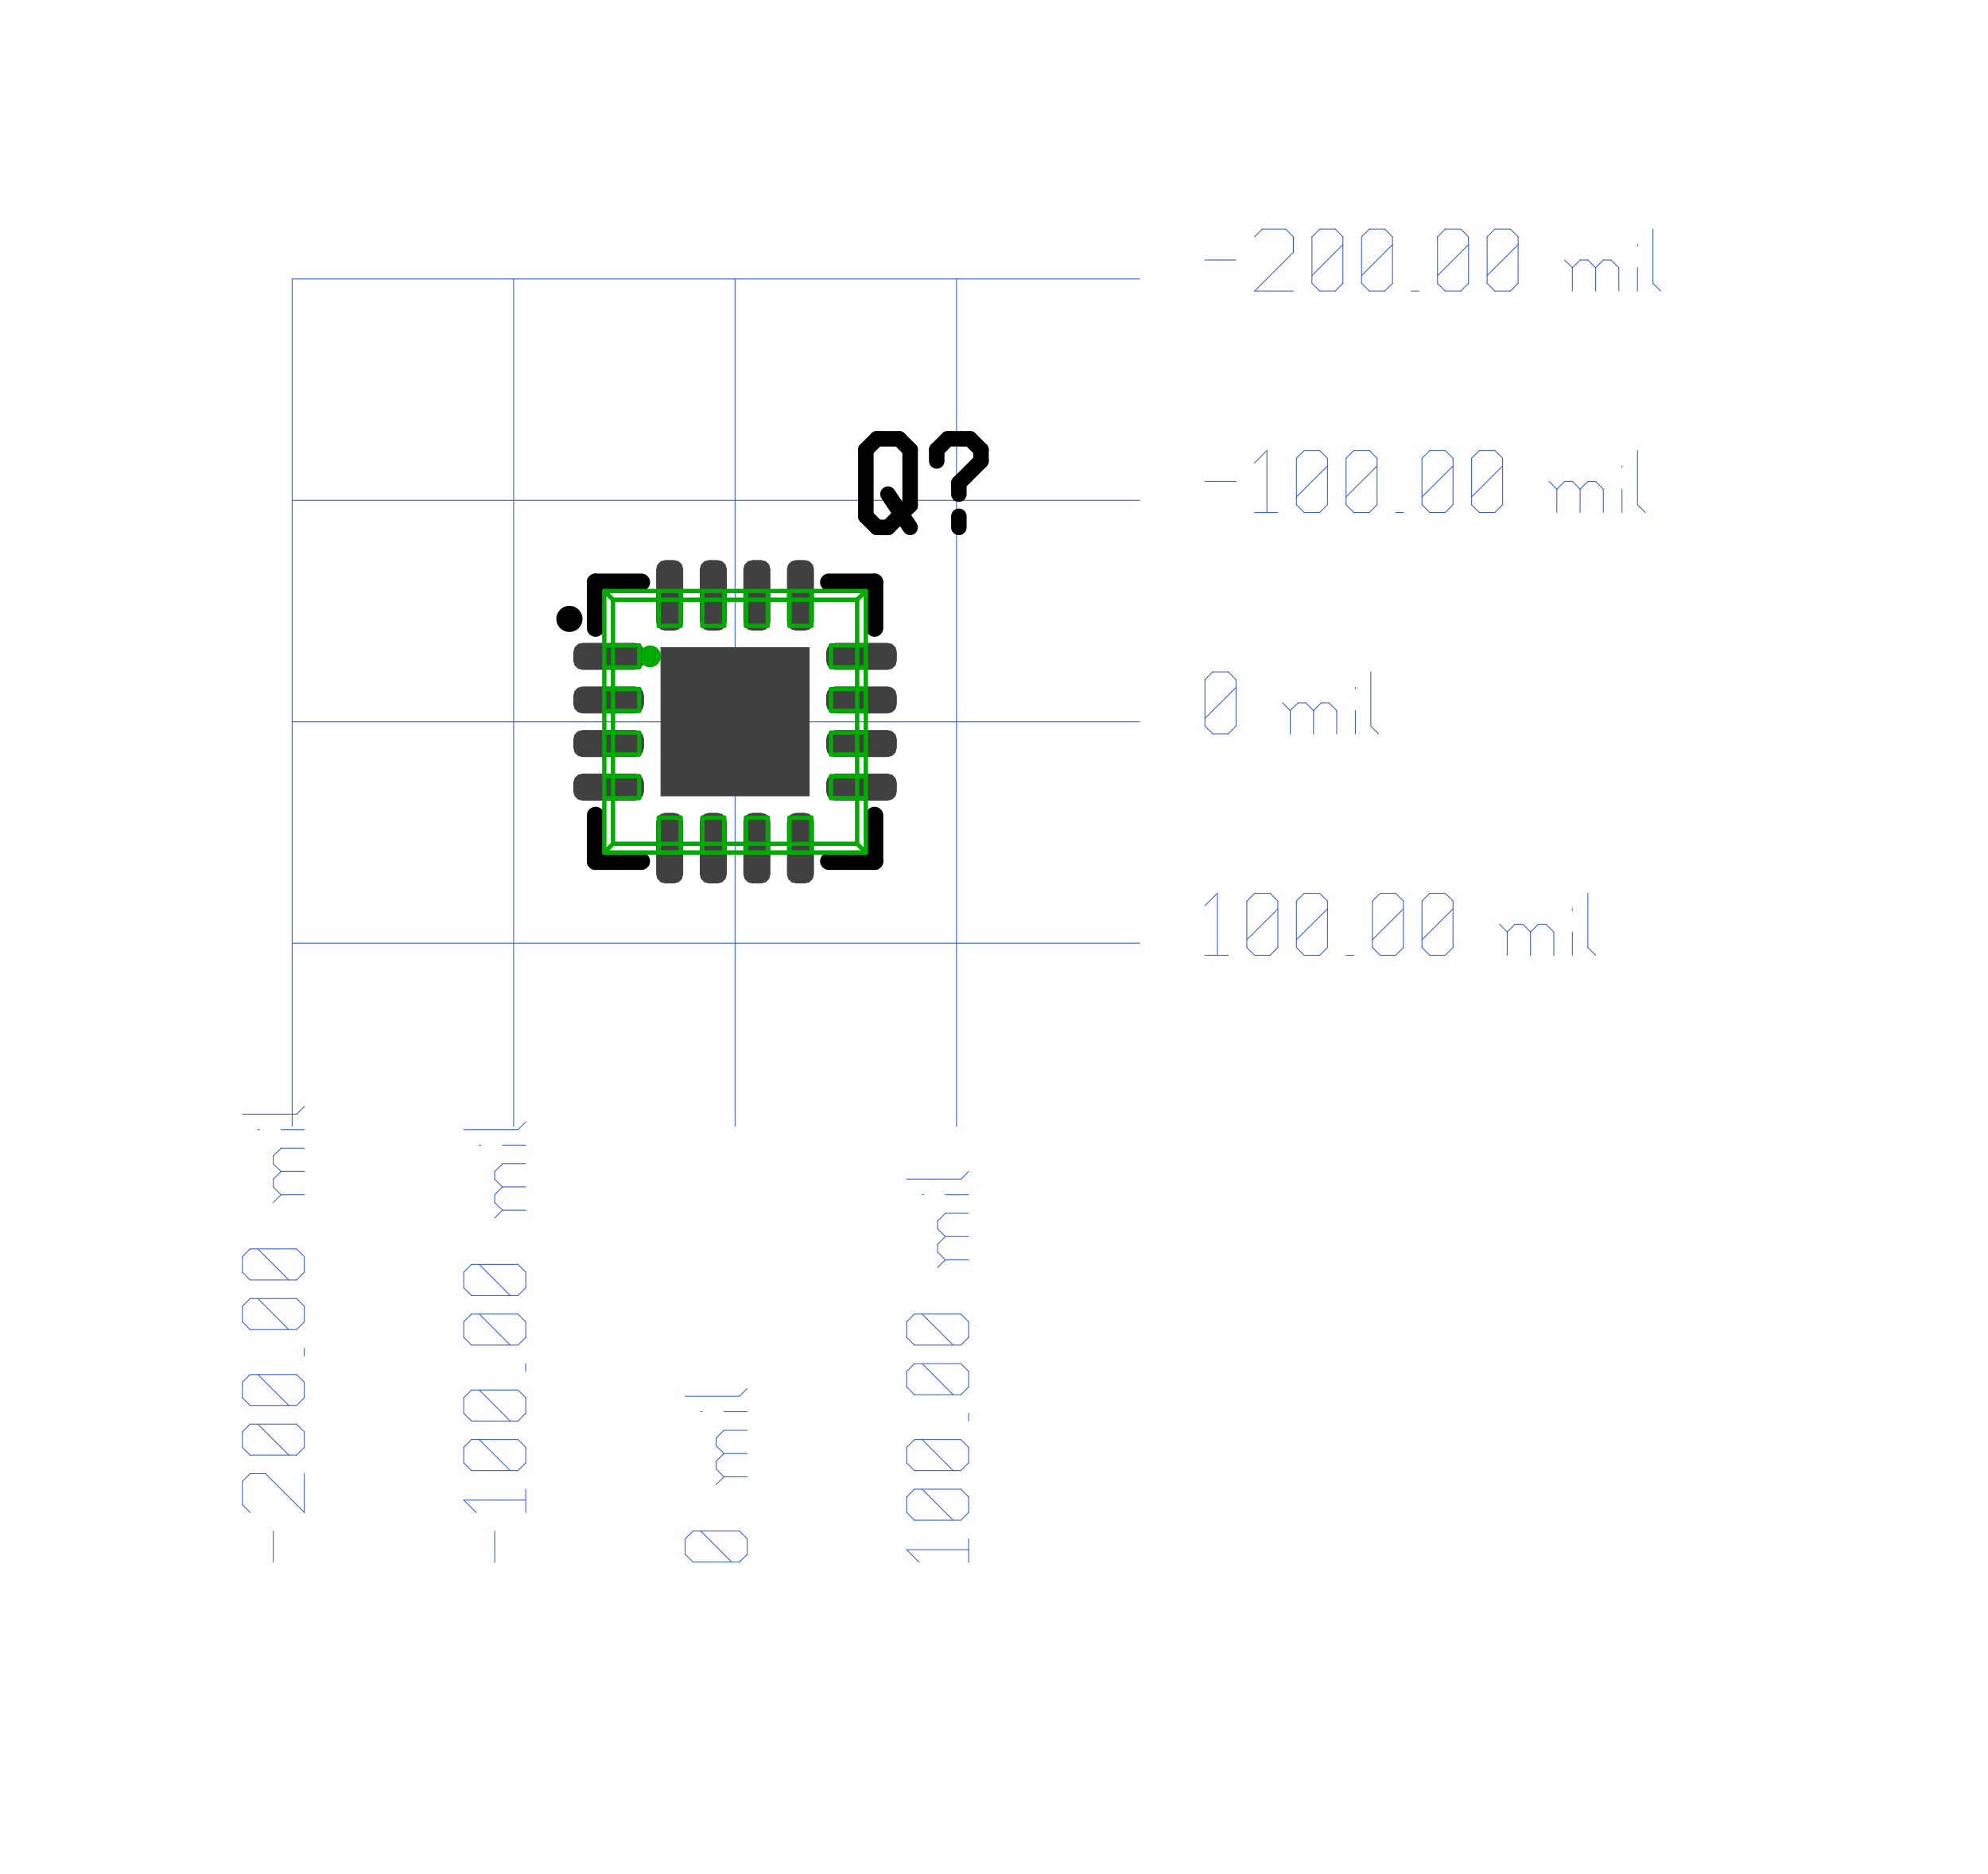 <?xml version="1.0"?>
<svg xmlns="http://www.w3.org/2000/svg" xmlns:xlink="http://www.w3.org/1999/xlink" version="1.0" width="1120" height="1056" viewBox="-2 -2 22.5 21.5">
<g id="layer_9_bottom">
<!--normal-->
 <line x1="1.2" y1="1.2" x2="1.2" y2="10.92" stroke-width="0.01" stroke="#3a5fcd" stroke-linecap="round"/>
 <line x1="3.74" y1="1.2" x2="3.74" y2="10.92" stroke-width="0.01" stroke="#3a5fcd" stroke-linecap="round"/>
 <line x1="6.28" y1="1.2" x2="6.28" y2="10.92" stroke-width="0.01" stroke="#3a5fcd" stroke-linecap="round"/>
 <line x1="1.2" y1="1.2" x2="10.92" y2="1.2" stroke-width="0.01" stroke="#3a5fcd" stroke-linecap="round"/>
 <line x1="1.2" y1="3.74" x2="10.92" y2="3.74" stroke-width="0.01" stroke="#3a5fcd" stroke-linecap="round"/>
 <line x1="1.2" y1="6.28" x2="10.92" y2="6.28" stroke-width="0.01" stroke="#3a5fcd" stroke-linecap="round"/>
 <line x1="1.2" y1="8.82" x2="10.92" y2="8.82" stroke-width="0.01" stroke="#3a5fcd" stroke-linecap="round"/>
 <line x1="8.82" y1="1.2" x2="8.82" y2="10.92" stroke-width="0.01" stroke="#3a5fcd" stroke-linecap="round"/>
 <line x1="11.67" y1="0.983" x2="12.026" y2="0.983" stroke-width="0.01" stroke="#3a5fcd" stroke-linecap="round"/>
 <line x1="12.239" y1="0.717" x2="12.328" y2="0.628" stroke-width="0.01" stroke="#3a5fcd" stroke-linecap="round"/>
 <line x1="12.328" y1="0.628" x2="12.595" y2="0.628" stroke-width="0.01" stroke="#3a5fcd" stroke-linecap="round"/>
 <line x1="12.595" y1="0.628" x2="12.684" y2="0.717" stroke-width="0.01" stroke="#3a5fcd" stroke-linecap="round"/>
 <line x1="12.684" y1="0.717" x2="12.684" y2="0.894" stroke-width="0.01" stroke="#3a5fcd" stroke-linecap="round"/>
 <line x1="12.239" y1="1.339" x2="12.684" y2="0.894" stroke-width="0.01" stroke="#3a5fcd" stroke-linecap="round"/>
 <line x1="12.239" y1="1.339" x2="12.684" y2="1.339" stroke-width="0.01" stroke="#3a5fcd" stroke-linecap="round"/>
 <line x1="12.897" y1="1.25" x2="12.986" y2="1.339" stroke-width="0.01" stroke="#3a5fcd" stroke-linecap="round"/>
 <line x1="12.897" y1="0.717" x2="12.897" y2="1.25" stroke-width="0.01" stroke="#3a5fcd" stroke-linecap="round"/>
 <line x1="12.897" y1="0.717" x2="12.986" y2="0.628" stroke-width="0.01" stroke="#3a5fcd" stroke-linecap="round"/>
 <line x1="12.986" y1="0.628" x2="13.164" y2="0.628" stroke-width="0.01" stroke="#3a5fcd" stroke-linecap="round"/>
 <line x1="13.164" y1="0.628" x2="13.252" y2="0.717" stroke-width="0.01" stroke="#3a5fcd" stroke-linecap="round"/>
 <line x1="13.252" y1="0.717" x2="13.252" y2="1.25" stroke-width="0.01" stroke="#3a5fcd" stroke-linecap="round"/>
 <line x1="13.164" y1="1.339" x2="13.252" y2="1.25" stroke-width="0.01" stroke="#3a5fcd" stroke-linecap="round"/>
 <line x1="12.986" y1="1.339" x2="13.164" y2="1.339" stroke-width="0.01" stroke="#3a5fcd" stroke-linecap="round"/>
 <line x1="12.897" y1="1.161" x2="13.252" y2="0.806" stroke-width="0.01" stroke="#3a5fcd" stroke-linecap="round"/>
 <line x1="13.466" y1="1.25" x2="13.555" y2="1.339" stroke-width="0.01" stroke="#3a5fcd" stroke-linecap="round"/>
 <line x1="13.466" y1="0.717" x2="13.466" y2="1.25" stroke-width="0.01" stroke="#3a5fcd" stroke-linecap="round"/>
 <line x1="13.466" y1="0.717" x2="13.555" y2="0.628" stroke-width="0.01" stroke="#3a5fcd" stroke-linecap="round"/>
 <line x1="13.555" y1="0.628" x2="13.732" y2="0.628" stroke-width="0.01" stroke="#3a5fcd" stroke-linecap="round"/>
 <line x1="13.732" y1="0.628" x2="13.821" y2="0.717" stroke-width="0.01" stroke="#3a5fcd" stroke-linecap="round"/>
 <line x1="13.821" y1="0.717" x2="13.821" y2="1.25" stroke-width="0.01" stroke="#3a5fcd" stroke-linecap="round"/>
 <line x1="13.732" y1="1.339" x2="13.821" y2="1.25" stroke-width="0.01" stroke="#3a5fcd" stroke-linecap="round"/>
 <line x1="13.555" y1="1.339" x2="13.732" y2="1.339" stroke-width="0.01" stroke="#3a5fcd" stroke-linecap="round"/>
 <line x1="13.466" y1="1.161" x2="13.821" y2="0.806" stroke-width="0.01" stroke="#3a5fcd" stroke-linecap="round"/>
 <line x1="14.035" y1="1.339" x2="14.124" y2="1.339" stroke-width="0.01" stroke="#3a5fcd" stroke-linecap="round"/>
 <line x1="14.337" y1="1.25" x2="14.426" y2="1.339" stroke-width="0.01" stroke="#3a5fcd" stroke-linecap="round"/>
 <line x1="14.337" y1="0.717" x2="14.337" y2="1.25" stroke-width="0.01" stroke="#3a5fcd" stroke-linecap="round"/>
 <line x1="14.337" y1="0.717" x2="14.426" y2="0.628" stroke-width="0.01" stroke="#3a5fcd" stroke-linecap="round"/>
 <line x1="14.426" y1="0.628" x2="14.604" y2="0.628" stroke-width="0.01" stroke="#3a5fcd" stroke-linecap="round"/>
 <line x1="14.604" y1="0.628" x2="14.693" y2="0.717" stroke-width="0.01" stroke="#3a5fcd" stroke-linecap="round"/>
 <line x1="14.693" y1="0.717" x2="14.693" y2="1.25" stroke-width="0.01" stroke="#3a5fcd" stroke-linecap="round"/>
 <line x1="14.604" y1="1.339" x2="14.693" y2="1.25" stroke-width="0.01" stroke="#3a5fcd" stroke-linecap="round"/>
 <line x1="14.426" y1="1.339" x2="14.604" y2="1.339" stroke-width="0.01" stroke="#3a5fcd" stroke-linecap="round"/>
 <line x1="14.337" y1="1.161" x2="14.693" y2="0.806" stroke-width="0.01" stroke="#3a5fcd" stroke-linecap="round"/>
 <line x1="14.906" y1="1.25" x2="14.995" y2="1.339" stroke-width="0.01" stroke="#3a5fcd" stroke-linecap="round"/>
 <line x1="14.906" y1="0.717" x2="14.906" y2="1.25" stroke-width="0.01" stroke="#3a5fcd" stroke-linecap="round"/>
 <line x1="14.906" y1="0.717" x2="14.995" y2="0.628" stroke-width="0.01" stroke="#3a5fcd" stroke-linecap="round"/>
 <line x1="14.995" y1="0.628" x2="15.173" y2="0.628" stroke-width="0.01" stroke="#3a5fcd" stroke-linecap="round"/>
 <line x1="15.173" y1="0.628" x2="15.262" y2="0.717" stroke-width="0.01" stroke="#3a5fcd" stroke-linecap="round"/>
 <line x1="15.262" y1="0.717" x2="15.262" y2="1.25" stroke-width="0.01" stroke="#3a5fcd" stroke-linecap="round"/>
 <line x1="15.173" y1="1.339" x2="15.262" y2="1.25" stroke-width="0.01" stroke="#3a5fcd" stroke-linecap="round"/>
 <line x1="14.995" y1="1.339" x2="15.173" y2="1.339" stroke-width="0.01" stroke="#3a5fcd" stroke-linecap="round"/>
 <line x1="14.906" y1="1.161" x2="15.262" y2="0.806" stroke-width="0.01" stroke="#3a5fcd" stroke-linecap="round"/>
 <line x1="15.884" y1="1.072" x2="15.884" y2="1.339" stroke-width="0.01" stroke="#3a5fcd" stroke-linecap="round"/>
 <line x1="15.884" y1="1.072" x2="15.973" y2="0.983" stroke-width="0.01" stroke="#3a5fcd" stroke-linecap="round"/>
 <line x1="15.973" y1="0.983" x2="16.062" y2="0.983" stroke-width="0.01" stroke="#3a5fcd" stroke-linecap="round"/>
 <line x1="16.062" y1="0.983" x2="16.151" y2="1.072" stroke-width="0.01" stroke="#3a5fcd" stroke-linecap="round"/>
 <line x1="16.151" y1="1.072" x2="16.151" y2="1.339" stroke-width="0.01" stroke="#3a5fcd" stroke-linecap="round"/>
 <line x1="16.151" y1="1.072" x2="16.239" y2="0.983" stroke-width="0.01" stroke="#3a5fcd" stroke-linecap="round"/>
 <line x1="16.239" y1="0.983" x2="16.328" y2="0.983" stroke-width="0.01" stroke="#3a5fcd" stroke-linecap="round"/>
 <line x1="16.328" y1="0.983" x2="16.417" y2="1.072" stroke-width="0.01" stroke="#3a5fcd" stroke-linecap="round"/>
 <line x1="16.417" y1="1.072" x2="16.417" y2="1.339" stroke-width="0.01" stroke="#3a5fcd" stroke-linecap="round"/>
 <line x1="15.795" y1="0.983" x2="15.884" y2="1.072" stroke-width="0.01" stroke="#3a5fcd" stroke-linecap="round"/>
 <line x1="16.631" y1="0.806" x2="16.631" y2="0.823" stroke-width="0.01" stroke="#3a5fcd" stroke-linecap="round"/>
 <line x1="16.631" y1="1.072" x2="16.631" y2="1.339" stroke-width="0.01" stroke="#3a5fcd" stroke-linecap="round"/>
 <line x1="16.808" y1="0.628" x2="16.808" y2="1.25" stroke-width="0.01" stroke="#3a5fcd" stroke-linecap="round"/>
 <line x1="16.808" y1="1.25" x2="16.897" y2="1.339" stroke-width="0.01" stroke="#3a5fcd" stroke-linecap="round"/>
 <line x1="11.67" y1="3.523" x2="12.026" y2="3.523" stroke-width="0.01" stroke="#3a5fcd" stroke-linecap="round"/>
 <line x1="12.239" y1="3.31" x2="12.381" y2="3.168" stroke-width="0.01" stroke="#3a5fcd" stroke-linecap="round"/>
 <line x1="12.381" y1="3.168" x2="12.381" y2="3.879" stroke-width="0.01" stroke="#3a5fcd" stroke-linecap="round"/>
 <line x1="12.239" y1="3.879" x2="12.506" y2="3.879" stroke-width="0.01" stroke="#3a5fcd" stroke-linecap="round"/>
 <line x1="12.719" y1="3.79" x2="12.808" y2="3.879" stroke-width="0.01" stroke="#3a5fcd" stroke-linecap="round"/>
 <line x1="12.719" y1="3.257" x2="12.719" y2="3.79" stroke-width="0.01" stroke="#3a5fcd" stroke-linecap="round"/>
 <line x1="12.719" y1="3.257" x2="12.808" y2="3.168" stroke-width="0.01" stroke="#3a5fcd" stroke-linecap="round"/>
 <line x1="12.808" y1="3.168" x2="12.986" y2="3.168" stroke-width="0.01" stroke="#3a5fcd" stroke-linecap="round"/>
 <line x1="12.986" y1="3.168" x2="13.075" y2="3.257" stroke-width="0.01" stroke="#3a5fcd" stroke-linecap="round"/>
 <line x1="13.075" y1="3.257" x2="13.075" y2="3.79" stroke-width="0.01" stroke="#3a5fcd" stroke-linecap="round"/>
 <line x1="12.986" y1="3.879" x2="13.075" y2="3.79" stroke-width="0.01" stroke="#3a5fcd" stroke-linecap="round"/>
 <line x1="12.808" y1="3.879" x2="12.986" y2="3.879" stroke-width="0.01" stroke="#3a5fcd" stroke-linecap="round"/>
 <line x1="12.719" y1="3.701" x2="13.075" y2="3.346" stroke-width="0.01" stroke="#3a5fcd" stroke-linecap="round"/>
 <line x1="13.288" y1="3.79" x2="13.377" y2="3.879" stroke-width="0.01" stroke="#3a5fcd" stroke-linecap="round"/>
 <line x1="13.288" y1="3.257" x2="13.288" y2="3.79" stroke-width="0.01" stroke="#3a5fcd" stroke-linecap="round"/>
 <line x1="13.288" y1="3.257" x2="13.377" y2="3.168" stroke-width="0.01" stroke="#3a5fcd" stroke-linecap="round"/>
 <line x1="13.377" y1="3.168" x2="13.555" y2="3.168" stroke-width="0.01" stroke="#3a5fcd" stroke-linecap="round"/>
 <line x1="13.555" y1="3.168" x2="13.644" y2="3.257" stroke-width="0.01" stroke="#3a5fcd" stroke-linecap="round"/>
 <line x1="13.644" y1="3.257" x2="13.644" y2="3.79" stroke-width="0.01" stroke="#3a5fcd" stroke-linecap="round"/>
 <line x1="13.555" y1="3.879" x2="13.644" y2="3.79" stroke-width="0.01" stroke="#3a5fcd" stroke-linecap="round"/>
 <line x1="13.377" y1="3.879" x2="13.555" y2="3.879" stroke-width="0.01" stroke="#3a5fcd" stroke-linecap="round"/>
 <line x1="13.288" y1="3.701" x2="13.644" y2="3.346" stroke-width="0.01" stroke="#3a5fcd" stroke-linecap="round"/>
 <line x1="13.857" y1="3.879" x2="13.946" y2="3.879" stroke-width="0.01" stroke="#3a5fcd" stroke-linecap="round"/>
 <line x1="14.159" y1="3.79" x2="14.248" y2="3.879" stroke-width="0.01" stroke="#3a5fcd" stroke-linecap="round"/>
 <line x1="14.159" y1="3.257" x2="14.159" y2="3.79" stroke-width="0.01" stroke="#3a5fcd" stroke-linecap="round"/>
 <line x1="14.159" y1="3.257" x2="14.248" y2="3.168" stroke-width="0.01" stroke="#3a5fcd" stroke-linecap="round"/>
 <line x1="14.248" y1="3.168" x2="14.426" y2="3.168" stroke-width="0.01" stroke="#3a5fcd" stroke-linecap="round"/>
 <line x1="14.426" y1="3.168" x2="14.515" y2="3.257" stroke-width="0.01" stroke="#3a5fcd" stroke-linecap="round"/>
 <line x1="14.515" y1="3.257" x2="14.515" y2="3.79" stroke-width="0.01" stroke="#3a5fcd" stroke-linecap="round"/>
 <line x1="14.426" y1="3.879" x2="14.515" y2="3.79" stroke-width="0.01" stroke="#3a5fcd" stroke-linecap="round"/>
 <line x1="14.248" y1="3.879" x2="14.426" y2="3.879" stroke-width="0.01" stroke="#3a5fcd" stroke-linecap="round"/>
 <line x1="14.159" y1="3.701" x2="14.515" y2="3.346" stroke-width="0.01" stroke="#3a5fcd" stroke-linecap="round"/>
 <line x1="14.728" y1="3.79" x2="14.817" y2="3.879" stroke-width="0.01" stroke="#3a5fcd" stroke-linecap="round"/>
 <line x1="14.728" y1="3.257" x2="14.728" y2="3.79" stroke-width="0.01" stroke="#3a5fcd" stroke-linecap="round"/>
 <line x1="14.728" y1="3.257" x2="14.817" y2="3.168" stroke-width="0.01" stroke="#3a5fcd" stroke-linecap="round"/>
 <line x1="14.817" y1="3.168" x2="14.995" y2="3.168" stroke-width="0.01" stroke="#3a5fcd" stroke-linecap="round"/>
 <line x1="14.995" y1="3.168" x2="15.084" y2="3.257" stroke-width="0.01" stroke="#3a5fcd" stroke-linecap="round"/>
 <line x1="15.084" y1="3.257" x2="15.084" y2="3.79" stroke-width="0.01" stroke="#3a5fcd" stroke-linecap="round"/>
 <line x1="14.995" y1="3.879" x2="15.084" y2="3.79" stroke-width="0.01" stroke="#3a5fcd" stroke-linecap="round"/>
 <line x1="14.817" y1="3.879" x2="14.995" y2="3.879" stroke-width="0.01" stroke="#3a5fcd" stroke-linecap="round"/>
 <line x1="14.728" y1="3.701" x2="15.084" y2="3.346" stroke-width="0.01" stroke="#3a5fcd" stroke-linecap="round"/>
 <line x1="15.706" y1="3.612" x2="15.706" y2="3.879" stroke-width="0.01" stroke="#3a5fcd" stroke-linecap="round"/>
 <line x1="15.706" y1="3.612" x2="15.795" y2="3.523" stroke-width="0.01" stroke="#3a5fcd" stroke-linecap="round"/>
 <line x1="15.795" y1="3.523" x2="15.884" y2="3.523" stroke-width="0.01" stroke="#3a5fcd" stroke-linecap="round"/>
 <line x1="15.884" y1="3.523" x2="15.973" y2="3.612" stroke-width="0.01" stroke="#3a5fcd" stroke-linecap="round"/>
 <line x1="15.973" y1="3.612" x2="15.973" y2="3.879" stroke-width="0.01" stroke="#3a5fcd" stroke-linecap="round"/>
 <line x1="15.973" y1="3.612" x2="16.062" y2="3.523" stroke-width="0.01" stroke="#3a5fcd" stroke-linecap="round"/>
 <line x1="16.062" y1="3.523" x2="16.151" y2="3.523" stroke-width="0.01" stroke="#3a5fcd" stroke-linecap="round"/>
 <line x1="16.151" y1="3.523" x2="16.239" y2="3.612" stroke-width="0.01" stroke="#3a5fcd" stroke-linecap="round"/>
 <line x1="16.239" y1="3.612" x2="16.239" y2="3.879" stroke-width="0.01" stroke="#3a5fcd" stroke-linecap="round"/>
 <line x1="15.617" y1="3.523" x2="15.706" y2="3.612" stroke-width="0.01" stroke="#3a5fcd" stroke-linecap="round"/>
 <line x1="16.453" y1="3.346" x2="16.453" y2="3.363" stroke-width="0.01" stroke="#3a5fcd" stroke-linecap="round"/>
 <line x1="16.453" y1="3.612" x2="16.453" y2="3.879" stroke-width="0.01" stroke="#3a5fcd" stroke-linecap="round"/>
 <line x1="16.631" y1="3.168" x2="16.631" y2="3.79" stroke-width="0.01" stroke="#3a5fcd" stroke-linecap="round"/>
 <line x1="16.631" y1="3.79" x2="16.72" y2="3.879" stroke-width="0.01" stroke="#3a5fcd" stroke-linecap="round"/>
 <line x1="11.67" y1="6.33" x2="11.759" y2="6.419" stroke-width="0.01" stroke="#3a5fcd" stroke-linecap="round"/>
 <line x1="11.67" y1="5.797" x2="11.67" y2="6.33" stroke-width="0.01" stroke="#3a5fcd" stroke-linecap="round"/>
 <line x1="11.67" y1="5.797" x2="11.759" y2="5.708" stroke-width="0.01" stroke="#3a5fcd" stroke-linecap="round"/>
 <line x1="11.759" y1="5.708" x2="11.937" y2="5.708" stroke-width="0.01" stroke="#3a5fcd" stroke-linecap="round"/>
 <line x1="11.937" y1="5.708" x2="12.026" y2="5.797" stroke-width="0.01" stroke="#3a5fcd" stroke-linecap="round"/>
 <line x1="12.026" y1="5.797" x2="12.026" y2="6.33" stroke-width="0.01" stroke="#3a5fcd" stroke-linecap="round"/>
 <line x1="11.937" y1="6.419" x2="12.026" y2="6.33" stroke-width="0.01" stroke="#3a5fcd" stroke-linecap="round"/>
 <line x1="11.759" y1="6.419" x2="11.937" y2="6.419" stroke-width="0.01" stroke="#3a5fcd" stroke-linecap="round"/>
 <line x1="11.67" y1="6.241" x2="12.026" y2="5.886" stroke-width="0.01" stroke="#3a5fcd" stroke-linecap="round"/>
 <line x1="12.648" y1="6.152" x2="12.648" y2="6.419" stroke-width="0.01" stroke="#3a5fcd" stroke-linecap="round"/>
 <line x1="12.648" y1="6.152" x2="12.737" y2="6.063" stroke-width="0.01" stroke="#3a5fcd" stroke-linecap="round"/>
 <line x1="12.737" y1="6.063" x2="12.826" y2="6.063" stroke-width="0.01" stroke="#3a5fcd" stroke-linecap="round"/>
 <line x1="12.826" y1="6.063" x2="12.915" y2="6.152" stroke-width="0.01" stroke="#3a5fcd" stroke-linecap="round"/>
 <line x1="12.915" y1="6.152" x2="12.915" y2="6.419" stroke-width="0.01" stroke="#3a5fcd" stroke-linecap="round"/>
 <line x1="12.915" y1="6.152" x2="13.004" y2="6.063" stroke-width="0.01" stroke="#3a5fcd" stroke-linecap="round"/>
 <line x1="13.004" y1="6.063" x2="13.092" y2="6.063" stroke-width="0.01" stroke="#3a5fcd" stroke-linecap="round"/>
 <line x1="13.092" y1="6.063" x2="13.181" y2="6.152" stroke-width="0.01" stroke="#3a5fcd" stroke-linecap="round"/>
 <line x1="13.181" y1="6.152" x2="13.181" y2="6.419" stroke-width="0.01" stroke="#3a5fcd" stroke-linecap="round"/>
 <line x1="12.559" y1="6.063" x2="12.648" y2="6.152" stroke-width="0.01" stroke="#3a5fcd" stroke-linecap="round"/>
 <line x1="13.395" y1="5.886" x2="13.395" y2="5.903" stroke-width="0.01" stroke="#3a5fcd" stroke-linecap="round"/>
 <line x1="13.395" y1="6.152" x2="13.395" y2="6.419" stroke-width="0.01" stroke="#3a5fcd" stroke-linecap="round"/>
 <line x1="13.572" y1="5.708" x2="13.572" y2="6.33" stroke-width="0.01" stroke="#3a5fcd" stroke-linecap="round"/>
 <line x1="13.572" y1="6.33" x2="13.661" y2="6.419" stroke-width="0.01" stroke="#3a5fcd" stroke-linecap="round"/>
 <line x1="11.67" y1="8.39" x2="11.812" y2="8.248" stroke-width="0.01" stroke="#3a5fcd" stroke-linecap="round"/>
 <line x1="11.812" y1="8.248" x2="11.812" y2="8.959" stroke-width="0.01" stroke="#3a5fcd" stroke-linecap="round"/>
 <line x1="11.67" y1="8.959" x2="11.937" y2="8.959" stroke-width="0.01" stroke="#3a5fcd" stroke-linecap="round"/>
 <line x1="12.15" y1="8.87" x2="12.239" y2="8.959" stroke-width="0.01" stroke="#3a5fcd" stroke-linecap="round"/>
 <line x1="12.15" y1="8.337" x2="12.15" y2="8.87" stroke-width="0.01" stroke="#3a5fcd" stroke-linecap="round"/>
 <line x1="12.15" y1="8.337" x2="12.239" y2="8.248" stroke-width="0.01" stroke="#3a5fcd" stroke-linecap="round"/>
 <line x1="12.239" y1="8.248" x2="12.417" y2="8.248" stroke-width="0.01" stroke="#3a5fcd" stroke-linecap="round"/>
 <line x1="12.417" y1="8.248" x2="12.506" y2="8.337" stroke-width="0.01" stroke="#3a5fcd" stroke-linecap="round"/>
 <line x1="12.506" y1="8.337" x2="12.506" y2="8.87" stroke-width="0.01" stroke="#3a5fcd" stroke-linecap="round"/>
 <line x1="12.417" y1="8.959" x2="12.506" y2="8.87" stroke-width="0.01" stroke="#3a5fcd" stroke-linecap="round"/>
 <line x1="12.239" y1="8.959" x2="12.417" y2="8.959" stroke-width="0.01" stroke="#3a5fcd" stroke-linecap="round"/>
 <line x1="12.15" y1="8.781" x2="12.506" y2="8.426" stroke-width="0.01" stroke="#3a5fcd" stroke-linecap="round"/>
 <line x1="12.719" y1="8.87" x2="12.808" y2="8.959" stroke-width="0.01" stroke="#3a5fcd" stroke-linecap="round"/>
 <line x1="12.719" y1="8.337" x2="12.719" y2="8.87" stroke-width="0.01" stroke="#3a5fcd" stroke-linecap="round"/>
 <line x1="12.719" y1="8.337" x2="12.808" y2="8.248" stroke-width="0.01" stroke="#3a5fcd" stroke-linecap="round"/>
 <line x1="12.808" y1="8.248" x2="12.986" y2="8.248" stroke-width="0.01" stroke="#3a5fcd" stroke-linecap="round"/>
 <line x1="12.986" y1="8.248" x2="13.075" y2="8.337" stroke-width="0.01" stroke="#3a5fcd" stroke-linecap="round"/>
 <line x1="13.075" y1="8.337" x2="13.075" y2="8.87" stroke-width="0.01" stroke="#3a5fcd" stroke-linecap="round"/>
 <line x1="12.986" y1="8.959" x2="13.075" y2="8.87" stroke-width="0.01" stroke="#3a5fcd" stroke-linecap="round"/>
 <line x1="12.808" y1="8.959" x2="12.986" y2="8.959" stroke-width="0.01" stroke="#3a5fcd" stroke-linecap="round"/>
 <line x1="12.719" y1="8.781" x2="13.075" y2="8.426" stroke-width="0.01" stroke="#3a5fcd" stroke-linecap="round"/>
 <line x1="13.288" y1="8.959" x2="13.377" y2="8.959" stroke-width="0.01" stroke="#3a5fcd" stroke-linecap="round"/>
 <line x1="13.59" y1="8.87" x2="13.679" y2="8.959" stroke-width="0.01" stroke="#3a5fcd" stroke-linecap="round"/>
 <line x1="13.59" y1="8.337" x2="13.59" y2="8.87" stroke-width="0.01" stroke="#3a5fcd" stroke-linecap="round"/>
 <line x1="13.59" y1="8.337" x2="13.679" y2="8.248" stroke-width="0.01" stroke="#3a5fcd" stroke-linecap="round"/>
 <line x1="13.679" y1="8.248" x2="13.857" y2="8.248" stroke-width="0.01" stroke="#3a5fcd" stroke-linecap="round"/>
 <line x1="13.857" y1="8.248" x2="13.946" y2="8.337" stroke-width="0.01" stroke="#3a5fcd" stroke-linecap="round"/>
 <line x1="13.946" y1="8.337" x2="13.946" y2="8.87" stroke-width="0.01" stroke="#3a5fcd" stroke-linecap="round"/>
 <line x1="13.857" y1="8.959" x2="13.946" y2="8.87" stroke-width="0.01" stroke="#3a5fcd" stroke-linecap="round"/>
 <line x1="13.679" y1="8.959" x2="13.857" y2="8.959" stroke-width="0.01" stroke="#3a5fcd" stroke-linecap="round"/>
 <line x1="13.59" y1="8.781" x2="13.946" y2="8.426" stroke-width="0.01" stroke="#3a5fcd" stroke-linecap="round"/>
 <line x1="14.159" y1="8.87" x2="14.248" y2="8.959" stroke-width="0.01" stroke="#3a5fcd" stroke-linecap="round"/>
 <line x1="14.159" y1="8.337" x2="14.159" y2="8.87" stroke-width="0.01" stroke="#3a5fcd" stroke-linecap="round"/>
 <line x1="14.159" y1="8.337" x2="14.248" y2="8.248" stroke-width="0.01" stroke="#3a5fcd" stroke-linecap="round"/>
 <line x1="14.248" y1="8.248" x2="14.426" y2="8.248" stroke-width="0.01" stroke="#3a5fcd" stroke-linecap="round"/>
 <line x1="14.426" y1="8.248" x2="14.515" y2="8.337" stroke-width="0.01" stroke="#3a5fcd" stroke-linecap="round"/>
 <line x1="14.515" y1="8.337" x2="14.515" y2="8.87" stroke-width="0.01" stroke="#3a5fcd" stroke-linecap="round"/>
 <line x1="14.426" y1="8.959" x2="14.515" y2="8.87" stroke-width="0.01" stroke="#3a5fcd" stroke-linecap="round"/>
 <line x1="14.248" y1="8.959" x2="14.426" y2="8.959" stroke-width="0.01" stroke="#3a5fcd" stroke-linecap="round"/>
 <line x1="14.159" y1="8.781" x2="14.515" y2="8.426" stroke-width="0.01" stroke="#3a5fcd" stroke-linecap="round"/>
 <line x1="15.137" y1="8.692" x2="15.137" y2="8.959" stroke-width="0.01" stroke="#3a5fcd" stroke-linecap="round"/>
 <line x1="15.137" y1="8.692" x2="15.226" y2="8.603" stroke-width="0.01" stroke="#3a5fcd" stroke-linecap="round"/>
 <line x1="15.226" y1="8.603" x2="15.315" y2="8.603" stroke-width="0.01" stroke="#3a5fcd" stroke-linecap="round"/>
 <line x1="15.315" y1="8.603" x2="15.404" y2="8.692" stroke-width="0.01" stroke="#3a5fcd" stroke-linecap="round"/>
 <line x1="15.404" y1="8.692" x2="15.404" y2="8.959" stroke-width="0.01" stroke="#3a5fcd" stroke-linecap="round"/>
 <line x1="15.404" y1="8.692" x2="15.493" y2="8.603" stroke-width="0.01" stroke="#3a5fcd" stroke-linecap="round"/>
 <line x1="15.493" y1="8.603" x2="15.582" y2="8.603" stroke-width="0.01" stroke="#3a5fcd" stroke-linecap="round"/>
 <line x1="15.582" y1="8.603" x2="15.671" y2="8.692" stroke-width="0.01" stroke="#3a5fcd" stroke-linecap="round"/>
 <line x1="15.671" y1="8.692" x2="15.671" y2="8.959" stroke-width="0.01" stroke="#3a5fcd" stroke-linecap="round"/>
 <line x1="15.048" y1="8.603" x2="15.137" y2="8.692" stroke-width="0.01" stroke="#3a5fcd" stroke-linecap="round"/>
 <line x1="15.884" y1="8.426" x2="15.884" y2="8.443" stroke-width="0.01" stroke="#3a5fcd" stroke-linecap="round"/>
 <line x1="15.884" y1="8.692" x2="15.884" y2="8.959" stroke-width="0.01" stroke="#3a5fcd" stroke-linecap="round"/>
 <line x1="16.062" y1="8.248" x2="16.062" y2="8.87" stroke-width="0.01" stroke="#3a5fcd" stroke-linecap="round"/>
 <line x1="16.062" y1="8.87" x2="16.151" y2="8.959" stroke-width="0.01" stroke="#3a5fcd" stroke-linecap="round"/>
 <line x1="0.983" y1="15.92" x2="0.983" y2="15.564" stroke-width="0.01" stroke="#3a5fcd" stroke-linecap="round"/>
 <line x1="0.717" y1="15.351" x2="0.628" y2="15.262" stroke-width="0.01" stroke="#3a5fcd" stroke-linecap="round"/>
 <line x1="0.628" y1="15.262" x2="0.628" y2="14.995" stroke-width="0.01" stroke="#3a5fcd" stroke-linecap="round"/>
 <line x1="0.628" y1="14.995" x2="0.717" y2="14.906" stroke-width="0.01" stroke="#3a5fcd" stroke-linecap="round"/>
 <line x1="0.717" y1="14.906" x2="0.894" y2="14.906" stroke-width="0.01" stroke="#3a5fcd" stroke-linecap="round"/>
 <line x1="1.339" y1="15.351" x2="0.894" y2="14.906" stroke-width="0.01" stroke="#3a5fcd" stroke-linecap="round"/>
 <line x1="1.339" y1="15.351" x2="1.339" y2="14.906" stroke-width="0.01" stroke="#3a5fcd" stroke-linecap="round"/>
 <line x1="1.25" y1="14.693" x2="1.339" y2="14.604" stroke-width="0.01" stroke="#3a5fcd" stroke-linecap="round"/>
 <line x1="0.717" y1="14.693" x2="1.25" y2="14.693" stroke-width="0.01" stroke="#3a5fcd" stroke-linecap="round"/>
 <line x1="0.717" y1="14.693" x2="0.628" y2="14.604" stroke-width="0.01" stroke="#3a5fcd" stroke-linecap="round"/>
 <line x1="0.628" y1="14.604" x2="0.628" y2="14.427" stroke-width="0.01" stroke="#3a5fcd" stroke-linecap="round"/>
 <line x1="0.628" y1="14.427" x2="0.717" y2="14.338" stroke-width="0.01" stroke="#3a5fcd" stroke-linecap="round"/>
 <line x1="0.717" y1="14.338" x2="1.25" y2="14.338" stroke-width="0.01" stroke="#3a5fcd" stroke-linecap="round"/>
 <line x1="1.339" y1="14.427" x2="1.25" y2="14.338" stroke-width="0.01" stroke="#3a5fcd" stroke-linecap="round"/>
 <line x1="1.339" y1="14.604" x2="1.339" y2="14.427" stroke-width="0.01" stroke="#3a5fcd" stroke-linecap="round"/>
 <line x1="1.161" y1="14.693" x2="0.806" y2="14.338" stroke-width="0.01" stroke="#3a5fcd" stroke-linecap="round"/>
 <line x1="1.25" y1="14.124" x2="1.339" y2="14.035" stroke-width="0.01" stroke="#3a5fcd" stroke-linecap="round"/>
 <line x1="0.717" y1="14.124" x2="1.25" y2="14.124" stroke-width="0.01" stroke="#3a5fcd" stroke-linecap="round"/>
 <line x1="0.717" y1="14.124" x2="0.628" y2="14.035" stroke-width="0.01" stroke="#3a5fcd" stroke-linecap="round"/>
 <line x1="0.628" y1="14.035" x2="0.628" y2="13.857" stroke-width="0.01" stroke="#3a5fcd" stroke-linecap="round"/>
 <line x1="0.628" y1="13.857" x2="0.717" y2="13.769" stroke-width="0.01" stroke="#3a5fcd" stroke-linecap="round"/>
 <line x1="0.717" y1="13.769" x2="1.25" y2="13.769" stroke-width="0.01" stroke="#3a5fcd" stroke-linecap="round"/>
 <line x1="1.339" y1="13.857" x2="1.25" y2="13.769" stroke-width="0.01" stroke="#3a5fcd" stroke-linecap="round"/>
 <line x1="1.339" y1="14.035" x2="1.339" y2="13.857" stroke-width="0.01" stroke="#3a5fcd" stroke-linecap="round"/>
 <line x1="1.161" y1="14.124" x2="0.806" y2="13.769" stroke-width="0.01" stroke="#3a5fcd" stroke-linecap="round"/>
 <line x1="1.339" y1="13.555" x2="1.339" y2="13.466" stroke-width="0.01" stroke="#3a5fcd" stroke-linecap="round"/>
 <line x1="1.25" y1="13.253" x2="1.339" y2="13.164" stroke-width="0.01" stroke="#3a5fcd" stroke-linecap="round"/>
 <line x1="0.717" y1="13.253" x2="1.25" y2="13.253" stroke-width="0.01" stroke="#3a5fcd" stroke-linecap="round"/>
 <line x1="0.717" y1="13.253" x2="0.628" y2="13.164" stroke-width="0.01" stroke="#3a5fcd" stroke-linecap="round"/>
 <line x1="0.628" y1="13.164" x2="0.628" y2="12.986" stroke-width="0.01" stroke="#3a5fcd" stroke-linecap="round"/>
 <line x1="0.628" y1="12.986" x2="0.717" y2="12.897" stroke-width="0.01" stroke="#3a5fcd" stroke-linecap="round"/>
 <line x1="0.717" y1="12.897" x2="1.25" y2="12.897" stroke-width="0.01" stroke="#3a5fcd" stroke-linecap="round"/>
 <line x1="1.339" y1="12.986" x2="1.25" y2="12.897" stroke-width="0.01" stroke="#3a5fcd" stroke-linecap="round"/>
 <line x1="1.339" y1="13.164" x2="1.339" y2="12.986" stroke-width="0.01" stroke="#3a5fcd" stroke-linecap="round"/>
 <line x1="1.161" y1="13.253" x2="0.806" y2="12.897" stroke-width="0.01" stroke="#3a5fcd" stroke-linecap="round"/>
 <line x1="1.25" y1="12.684" x2="1.339" y2="12.595" stroke-width="0.01" stroke="#3a5fcd" stroke-linecap="round"/>
 <line x1="0.717" y1="12.684" x2="1.25" y2="12.684" stroke-width="0.01" stroke="#3a5fcd" stroke-linecap="round"/>
 <line x1="0.717" y1="12.684" x2="0.628" y2="12.595" stroke-width="0.01" stroke="#3a5fcd" stroke-linecap="round"/>
 <line x1="0.628" y1="12.595" x2="0.628" y2="12.417" stroke-width="0.01" stroke="#3a5fcd" stroke-linecap="round"/>
 <line x1="0.628" y1="12.417" x2="0.717" y2="12.328" stroke-width="0.01" stroke="#3a5fcd" stroke-linecap="round"/>
 <line x1="0.717" y1="12.328" x2="1.25" y2="12.328" stroke-width="0.01" stroke="#3a5fcd" stroke-linecap="round"/>
 <line x1="1.339" y1="12.417" x2="1.25" y2="12.328" stroke-width="0.01" stroke="#3a5fcd" stroke-linecap="round"/>
 <line x1="1.339" y1="12.595" x2="1.339" y2="12.417" stroke-width="0.01" stroke="#3a5fcd" stroke-linecap="round"/>
 <line x1="1.161" y1="12.684" x2="0.806" y2="12.328" stroke-width="0.01" stroke="#3a5fcd" stroke-linecap="round"/>
 <line x1="1.072" y1="11.706" x2="1.339" y2="11.706" stroke-width="0.01" stroke="#3a5fcd" stroke-linecap="round"/>
 <line x1="1.072" y1="11.706" x2="0.983" y2="11.617" stroke-width="0.01" stroke="#3a5fcd" stroke-linecap="round"/>
 <line x1="0.983" y1="11.617" x2="0.983" y2="11.528" stroke-width="0.01" stroke="#3a5fcd" stroke-linecap="round"/>
 <line x1="0.983" y1="11.528" x2="1.072" y2="11.439" stroke-width="0.01" stroke="#3a5fcd" stroke-linecap="round"/>
 <line x1="1.072" y1="11.439" x2="1.339" y2="11.439" stroke-width="0.01" stroke="#3a5fcd" stroke-linecap="round"/>
 <line x1="1.072" y1="11.439" x2="0.983" y2="11.351" stroke-width="0.01" stroke="#3a5fcd" stroke-linecap="round"/>
 <line x1="0.983" y1="11.351" x2="0.983" y2="11.262" stroke-width="0.01" stroke="#3a5fcd" stroke-linecap="round"/>
 <line x1="0.983" y1="11.262" x2="1.072" y2="11.173" stroke-width="0.01" stroke="#3a5fcd" stroke-linecap="round"/>
 <line x1="1.072" y1="11.173" x2="1.339" y2="11.173" stroke-width="0.01" stroke="#3a5fcd" stroke-linecap="round"/>
 <line x1="0.983" y1="11.795" x2="1.072" y2="11.706" stroke-width="0.01" stroke="#3a5fcd" stroke-linecap="round"/>
 <line x1="0.806" y1="10.959" x2="0.823" y2="10.959" stroke-width="0.01" stroke="#3a5fcd" stroke-linecap="round"/>
 <line x1="1.072" y1="10.959" x2="1.339" y2="10.959" stroke-width="0.01" stroke="#3a5fcd" stroke-linecap="round"/>
 <line x1="0.628" y1="10.782" x2="1.25" y2="10.782" stroke-width="0.01" stroke="#3a5fcd" stroke-linecap="round"/>
 <line x1="1.25" y1="10.782" x2="1.339" y2="10.693" stroke-width="0.01" stroke="#3a5fcd" stroke-linecap="round"/>
 <line x1="3.523" y1="15.92" x2="3.523" y2="15.564" stroke-width="0.01" stroke="#3a5fcd" stroke-linecap="round"/>
 <line x1="3.31" y1="15.351" x2="3.168" y2="15.209" stroke-width="0.01" stroke="#3a5fcd" stroke-linecap="round"/>
 <line x1="3.168" y1="15.209" x2="3.879" y2="15.209" stroke-width="0.01" stroke="#3a5fcd" stroke-linecap="round"/>
 <line x1="3.879" y1="15.351" x2="3.879" y2="15.084" stroke-width="0.01" stroke="#3a5fcd" stroke-linecap="round"/>
 <line x1="3.79" y1="14.871" x2="3.879" y2="14.782" stroke-width="0.01" stroke="#3a5fcd" stroke-linecap="round"/>
 <line x1="3.257" y1="14.871" x2="3.79" y2="14.871" stroke-width="0.01" stroke="#3a5fcd" stroke-linecap="round"/>
 <line x1="3.257" y1="14.871" x2="3.168" y2="14.782" stroke-width="0.01" stroke="#3a5fcd" stroke-linecap="round"/>
 <line x1="3.168" y1="14.782" x2="3.168" y2="14.604" stroke-width="0.01" stroke="#3a5fcd" stroke-linecap="round"/>
 <line x1="3.168" y1="14.604" x2="3.257" y2="14.515" stroke-width="0.01" stroke="#3a5fcd" stroke-linecap="round"/>
 <line x1="3.257" y1="14.515" x2="3.79" y2="14.515" stroke-width="0.01" stroke="#3a5fcd" stroke-linecap="round"/>
 <line x1="3.879" y1="14.604" x2="3.79" y2="14.515" stroke-width="0.01" stroke="#3a5fcd" stroke-linecap="round"/>
 <line x1="3.879" y1="14.782" x2="3.879" y2="14.604" stroke-width="0.01" stroke="#3a5fcd" stroke-linecap="round"/>
 <line x1="3.701" y1="14.871" x2="3.346" y2="14.515" stroke-width="0.01" stroke="#3a5fcd" stroke-linecap="round"/>
 <line x1="3.79" y1="14.302" x2="3.879" y2="14.213" stroke-width="0.01" stroke="#3a5fcd" stroke-linecap="round"/>
 <line x1="3.257" y1="14.302" x2="3.79" y2="14.302" stroke-width="0.01" stroke="#3a5fcd" stroke-linecap="round"/>
 <line x1="3.257" y1="14.302" x2="3.168" y2="14.213" stroke-width="0.01" stroke="#3a5fcd" stroke-linecap="round"/>
 <line x1="3.168" y1="14.213" x2="3.168" y2="14.035" stroke-width="0.01" stroke="#3a5fcd" stroke-linecap="round"/>
 <line x1="3.168" y1="14.035" x2="3.257" y2="13.946" stroke-width="0.01" stroke="#3a5fcd" stroke-linecap="round"/>
 <line x1="3.257" y1="13.946" x2="3.79" y2="13.946" stroke-width="0.01" stroke="#3a5fcd" stroke-linecap="round"/>
 <line x1="3.879" y1="14.035" x2="3.79" y2="13.946" stroke-width="0.01" stroke="#3a5fcd" stroke-linecap="round"/>
 <line x1="3.879" y1="14.213" x2="3.879" y2="14.035" stroke-width="0.01" stroke="#3a5fcd" stroke-linecap="round"/>
 <line x1="3.701" y1="14.302" x2="3.346" y2="13.946" stroke-width="0.01" stroke="#3a5fcd" stroke-linecap="round"/>
 <line x1="3.879" y1="13.733" x2="3.879" y2="13.644" stroke-width="0.01" stroke="#3a5fcd" stroke-linecap="round"/>
 <line x1="3.79" y1="13.431" x2="3.879" y2="13.342" stroke-width="0.01" stroke="#3a5fcd" stroke-linecap="round"/>
 <line x1="3.257" y1="13.431" x2="3.79" y2="13.431" stroke-width="0.01" stroke="#3a5fcd" stroke-linecap="round"/>
 <line x1="3.257" y1="13.431" x2="3.168" y2="13.342" stroke-width="0.01" stroke="#3a5fcd" stroke-linecap="round"/>
 <line x1="3.168" y1="13.342" x2="3.168" y2="13.164" stroke-width="0.01" stroke="#3a5fcd" stroke-linecap="round"/>
 <line x1="3.168" y1="13.164" x2="3.257" y2="13.075" stroke-width="0.01" stroke="#3a5fcd" stroke-linecap="round"/>
 <line x1="3.257" y1="13.075" x2="3.79" y2="13.075" stroke-width="0.01" stroke="#3a5fcd" stroke-linecap="round"/>
 <line x1="3.879" y1="13.164" x2="3.79" y2="13.075" stroke-width="0.01" stroke="#3a5fcd" stroke-linecap="round"/>
 <line x1="3.879" y1="13.342" x2="3.879" y2="13.164" stroke-width="0.01" stroke="#3a5fcd" stroke-linecap="round"/>
 <line x1="3.701" y1="13.431" x2="3.346" y2="13.075" stroke-width="0.01" stroke="#3a5fcd" stroke-linecap="round"/>
 <line x1="3.79" y1="12.862" x2="3.879" y2="12.773" stroke-width="0.01" stroke="#3a5fcd" stroke-linecap="round"/>
 <line x1="3.257" y1="12.862" x2="3.79" y2="12.862" stroke-width="0.01" stroke="#3a5fcd" stroke-linecap="round"/>
 <line x1="3.257" y1="12.862" x2="3.168" y2="12.773" stroke-width="0.01" stroke="#3a5fcd" stroke-linecap="round"/>
 <line x1="3.168" y1="12.773" x2="3.168" y2="12.595" stroke-width="0.01" stroke="#3a5fcd" stroke-linecap="round"/>
 <line x1="3.168" y1="12.595" x2="3.257" y2="12.506" stroke-width="0.01" stroke="#3a5fcd" stroke-linecap="round"/>
 <line x1="3.257" y1="12.506" x2="3.79" y2="12.506" stroke-width="0.01" stroke="#3a5fcd" stroke-linecap="round"/>
 <line x1="3.879" y1="12.595" x2="3.79" y2="12.506" stroke-width="0.01" stroke="#3a5fcd" stroke-linecap="round"/>
 <line x1="3.879" y1="12.773" x2="3.879" y2="12.595" stroke-width="0.01" stroke="#3a5fcd" stroke-linecap="round"/>
 <line x1="3.701" y1="12.862" x2="3.346" y2="12.506" stroke-width="0.01" stroke="#3a5fcd" stroke-linecap="round"/>
 <line x1="3.612" y1="11.884" x2="3.879" y2="11.884" stroke-width="0.01" stroke="#3a5fcd" stroke-linecap="round"/>
 <line x1="3.612" y1="11.884" x2="3.523" y2="11.795" stroke-width="0.01" stroke="#3a5fcd" stroke-linecap="round"/>
 <line x1="3.523" y1="11.795" x2="3.523" y2="11.706" stroke-width="0.01" stroke="#3a5fcd" stroke-linecap="round"/>
 <line x1="3.523" y1="11.706" x2="3.612" y2="11.617" stroke-width="0.01" stroke="#3a5fcd" stroke-linecap="round"/>
 <line x1="3.612" y1="11.617" x2="3.879" y2="11.617" stroke-width="0.01" stroke="#3a5fcd" stroke-linecap="round"/>
 <line x1="3.612" y1="11.617" x2="3.523" y2="11.528" stroke-width="0.01" stroke="#3a5fcd" stroke-linecap="round"/>
 <line x1="3.523" y1="11.528" x2="3.523" y2="11.439" stroke-width="0.01" stroke="#3a5fcd" stroke-linecap="round"/>
 <line x1="3.523" y1="11.439" x2="3.612" y2="11.351" stroke-width="0.01" stroke="#3a5fcd" stroke-linecap="round"/>
 <line x1="3.612" y1="11.351" x2="3.879" y2="11.351" stroke-width="0.01" stroke="#3a5fcd" stroke-linecap="round"/>
 <line x1="3.523" y1="11.973" x2="3.612" y2="11.884" stroke-width="0.01" stroke="#3a5fcd" stroke-linecap="round"/>
 <line x1="3.346" y1="11.137" x2="3.363" y2="11.137" stroke-width="0.01" stroke="#3a5fcd" stroke-linecap="round"/>
 <line x1="3.612" y1="11.137" x2="3.879" y2="11.137" stroke-width="0.01" stroke="#3a5fcd" stroke-linecap="round"/>
 <line x1="3.168" y1="10.959" x2="3.79" y2="10.959" stroke-width="0.01" stroke="#3a5fcd" stroke-linecap="round"/>
 <line x1="3.79" y1="10.959" x2="3.879" y2="10.87" stroke-width="0.01" stroke="#3a5fcd" stroke-linecap="round"/>
 <line x1="6.33" y1="15.92" x2="6.419" y2="15.831" stroke-width="0.01" stroke="#3a5fcd" stroke-linecap="round"/>
 <line x1="5.797" y1="15.92" x2="6.33" y2="15.92" stroke-width="0.01" stroke="#3a5fcd" stroke-linecap="round"/>
 <line x1="5.797" y1="15.92" x2="5.708" y2="15.831" stroke-width="0.01" stroke="#3a5fcd" stroke-linecap="round"/>
 <line x1="5.708" y1="15.831" x2="5.708" y2="15.653" stroke-width="0.01" stroke="#3a5fcd" stroke-linecap="round"/>
 <line x1="5.708" y1="15.653" x2="5.797" y2="15.564" stroke-width="0.01" stroke="#3a5fcd" stroke-linecap="round"/>
 <line x1="5.797" y1="15.564" x2="6.33" y2="15.564" stroke-width="0.01" stroke="#3a5fcd" stroke-linecap="round"/>
 <line x1="6.419" y1="15.653" x2="6.33" y2="15.564" stroke-width="0.01" stroke="#3a5fcd" stroke-linecap="round"/>
 <line x1="6.419" y1="15.831" x2="6.419" y2="15.653" stroke-width="0.01" stroke="#3a5fcd" stroke-linecap="round"/>
 <line x1="6.241" y1="15.92" x2="5.886" y2="15.564" stroke-width="0.01" stroke="#3a5fcd" stroke-linecap="round"/>
 <line x1="6.152" y1="14.942" x2="6.419" y2="14.942" stroke-width="0.01" stroke="#3a5fcd" stroke-linecap="round"/>
 <line x1="6.152" y1="14.942" x2="6.063" y2="14.853" stroke-width="0.01" stroke="#3a5fcd" stroke-linecap="round"/>
 <line x1="6.063" y1="14.853" x2="6.063" y2="14.764" stroke-width="0.01" stroke="#3a5fcd" stroke-linecap="round"/>
 <line x1="6.063" y1="14.764" x2="6.152" y2="14.675" stroke-width="0.01" stroke="#3a5fcd" stroke-linecap="round"/>
 <line x1="6.152" y1="14.675" x2="6.419" y2="14.675" stroke-width="0.01" stroke="#3a5fcd" stroke-linecap="round"/>
 <line x1="6.152" y1="14.675" x2="6.063" y2="14.586" stroke-width="0.01" stroke="#3a5fcd" stroke-linecap="round"/>
 <line x1="6.063" y1="14.586" x2="6.063" y2="14.498" stroke-width="0.01" stroke="#3a5fcd" stroke-linecap="round"/>
 <line x1="6.063" y1="14.498" x2="6.152" y2="14.409" stroke-width="0.01" stroke="#3a5fcd" stroke-linecap="round"/>
 <line x1="6.152" y1="14.409" x2="6.419" y2="14.409" stroke-width="0.01" stroke="#3a5fcd" stroke-linecap="round"/>
 <line x1="6.063" y1="15.031" x2="6.152" y2="14.942" stroke-width="0.01" stroke="#3a5fcd" stroke-linecap="round"/>
 <line x1="5.886" y1="14.195" x2="5.903" y2="14.195" stroke-width="0.01" stroke="#3a5fcd" stroke-linecap="round"/>
 <line x1="6.152" y1="14.195" x2="6.419" y2="14.195" stroke-width="0.01" stroke="#3a5fcd" stroke-linecap="round"/>
 <line x1="5.708" y1="14.018" x2="6.33" y2="14.018" stroke-width="0.01" stroke="#3a5fcd" stroke-linecap="round"/>
 <line x1="6.33" y1="14.018" x2="6.419" y2="13.929" stroke-width="0.01" stroke="#3a5fcd" stroke-linecap="round"/>
 <line x1="8.39" y1="15.92" x2="8.248" y2="15.778" stroke-width="0.01" stroke="#3a5fcd" stroke-linecap="round"/>
 <line x1="8.248" y1="15.778" x2="8.959" y2="15.778" stroke-width="0.01" stroke="#3a5fcd" stroke-linecap="round"/>
 <line x1="8.959" y1="15.92" x2="8.959" y2="15.653" stroke-width="0.01" stroke="#3a5fcd" stroke-linecap="round"/>
 <line x1="8.87" y1="15.44" x2="8.959" y2="15.351" stroke-width="0.01" stroke="#3a5fcd" stroke-linecap="round"/>
 <line x1="8.337" y1="15.44" x2="8.87" y2="15.44" stroke-width="0.01" stroke="#3a5fcd" stroke-linecap="round"/>
 <line x1="8.337" y1="15.44" x2="8.248" y2="15.351" stroke-width="0.01" stroke="#3a5fcd" stroke-linecap="round"/>
 <line x1="8.248" y1="15.351" x2="8.248" y2="15.173" stroke-width="0.01" stroke="#3a5fcd" stroke-linecap="round"/>
 <line x1="8.248" y1="15.173" x2="8.337" y2="15.084" stroke-width="0.01" stroke="#3a5fcd" stroke-linecap="round"/>
 <line x1="8.337" y1="15.084" x2="8.87" y2="15.084" stroke-width="0.01" stroke="#3a5fcd" stroke-linecap="round"/>
 <line x1="8.959" y1="15.173" x2="8.87" y2="15.084" stroke-width="0.01" stroke="#3a5fcd" stroke-linecap="round"/>
 <line x1="8.959" y1="15.351" x2="8.959" y2="15.173" stroke-width="0.01" stroke="#3a5fcd" stroke-linecap="round"/>
 <line x1="8.781" y1="15.44" x2="8.426" y2="15.084" stroke-width="0.01" stroke="#3a5fcd" stroke-linecap="round"/>
 <line x1="8.87" y1="14.871" x2="8.959" y2="14.782" stroke-width="0.01" stroke="#3a5fcd" stroke-linecap="round"/>
 <line x1="8.337" y1="14.871" x2="8.87" y2="14.871" stroke-width="0.01" stroke="#3a5fcd" stroke-linecap="round"/>
 <line x1="8.337" y1="14.871" x2="8.248" y2="14.782" stroke-width="0.01" stroke="#3a5fcd" stroke-linecap="round"/>
 <line x1="8.248" y1="14.782" x2="8.248" y2="14.604" stroke-width="0.01" stroke="#3a5fcd" stroke-linecap="round"/>
 <line x1="8.248" y1="14.604" x2="8.337" y2="14.515" stroke-width="0.01" stroke="#3a5fcd" stroke-linecap="round"/>
 <line x1="8.337" y1="14.515" x2="8.87" y2="14.515" stroke-width="0.01" stroke="#3a5fcd" stroke-linecap="round"/>
 <line x1="8.959" y1="14.604" x2="8.87" y2="14.515" stroke-width="0.01" stroke="#3a5fcd" stroke-linecap="round"/>
 <line x1="8.959" y1="14.782" x2="8.959" y2="14.604" stroke-width="0.01" stroke="#3a5fcd" stroke-linecap="round"/>
 <line x1="8.781" y1="14.871" x2="8.426" y2="14.515" stroke-width="0.01" stroke="#3a5fcd" stroke-linecap="round"/>
 <line x1="8.959" y1="14.302" x2="8.959" y2="14.213" stroke-width="0.01" stroke="#3a5fcd" stroke-linecap="round"/>
 <line x1="8.87" y1="14" x2="8.959" y2="13.911" stroke-width="0.01" stroke="#3a5fcd" stroke-linecap="round"/>
 <line x1="8.337" y1="14" x2="8.87" y2="14" stroke-width="0.01" stroke="#3a5fcd" stroke-linecap="round"/>
 <line x1="8.337" y1="14" x2="8.248" y2="13.911" stroke-width="0.01" stroke="#3a5fcd" stroke-linecap="round"/>
 <line x1="8.248" y1="13.911" x2="8.248" y2="13.733" stroke-width="0.01" stroke="#3a5fcd" stroke-linecap="round"/>
 <line x1="8.248" y1="13.733" x2="8.337" y2="13.644" stroke-width="0.01" stroke="#3a5fcd" stroke-linecap="round"/>
 <line x1="8.337" y1="13.644" x2="8.87" y2="13.644" stroke-width="0.01" stroke="#3a5fcd" stroke-linecap="round"/>
 <line x1="8.959" y1="13.733" x2="8.87" y2="13.644" stroke-width="0.01" stroke="#3a5fcd" stroke-linecap="round"/>
 <line x1="8.959" y1="13.911" x2="8.959" y2="13.733" stroke-width="0.01" stroke="#3a5fcd" stroke-linecap="round"/>
 <line x1="8.781" y1="14" x2="8.426" y2="13.644" stroke-width="0.01" stroke="#3a5fcd" stroke-linecap="round"/>
 <line x1="8.87" y1="13.431" x2="8.959" y2="13.342" stroke-width="0.01" stroke="#3a5fcd" stroke-linecap="round"/>
 <line x1="8.337" y1="13.431" x2="8.87" y2="13.431" stroke-width="0.01" stroke="#3a5fcd" stroke-linecap="round"/>
 <line x1="8.337" y1="13.431" x2="8.248" y2="13.342" stroke-width="0.01" stroke="#3a5fcd" stroke-linecap="round"/>
 <line x1="8.248" y1="13.342" x2="8.248" y2="13.164" stroke-width="0.01" stroke="#3a5fcd" stroke-linecap="round"/>
 <line x1="8.248" y1="13.164" x2="8.337" y2="13.075" stroke-width="0.01" stroke="#3a5fcd" stroke-linecap="round"/>
 <line x1="8.337" y1="13.075" x2="8.87" y2="13.075" stroke-width="0.01" stroke="#3a5fcd" stroke-linecap="round"/>
 <line x1="8.959" y1="13.164" x2="8.87" y2="13.075" stroke-width="0.01" stroke="#3a5fcd" stroke-linecap="round"/>
 <line x1="8.959" y1="13.342" x2="8.959" y2="13.164" stroke-width="0.01" stroke="#3a5fcd" stroke-linecap="round"/>
 <line x1="8.781" y1="13.431" x2="8.426" y2="13.075" stroke-width="0.01" stroke="#3a5fcd" stroke-linecap="round"/>
 <line x1="8.692" y1="12.453" x2="8.959" y2="12.453" stroke-width="0.01" stroke="#3a5fcd" stroke-linecap="round"/>
 <line x1="8.692" y1="12.453" x2="8.603" y2="12.364" stroke-width="0.01" stroke="#3a5fcd" stroke-linecap="round"/>
 <line x1="8.603" y1="12.364" x2="8.603" y2="12.275" stroke-width="0.01" stroke="#3a5fcd" stroke-linecap="round"/>
 <line x1="8.603" y1="12.275" x2="8.692" y2="12.186" stroke-width="0.01" stroke="#3a5fcd" stroke-linecap="round"/>
 <line x1="8.692" y1="12.186" x2="8.959" y2="12.186" stroke-width="0.01" stroke="#3a5fcd" stroke-linecap="round"/>
 <line x1="8.692" y1="12.186" x2="8.603" y2="12.097" stroke-width="0.01" stroke="#3a5fcd" stroke-linecap="round"/>
 <line x1="8.603" y1="12.097" x2="8.603" y2="12.008" stroke-width="0.01" stroke="#3a5fcd" stroke-linecap="round"/>
 <line x1="8.603" y1="12.008" x2="8.692" y2="11.919" stroke-width="0.01" stroke="#3a5fcd" stroke-linecap="round"/>
 <line x1="8.692" y1="11.919" x2="8.959" y2="11.919" stroke-width="0.01" stroke="#3a5fcd" stroke-linecap="round"/>
 <line x1="8.603" y1="12.542" x2="8.692" y2="12.453" stroke-width="0.01" stroke="#3a5fcd" stroke-linecap="round"/>
 <line x1="8.426" y1="11.706" x2="8.443" y2="11.706" stroke-width="0.01" stroke="#3a5fcd" stroke-linecap="round"/>
 <line x1="8.692" y1="11.706" x2="8.959" y2="11.706" stroke-width="0.01" stroke="#3a5fcd" stroke-linecap="round"/>
 <line x1="8.248" y1="11.528" x2="8.87" y2="11.528" stroke-width="0.01" stroke="#3a5fcd" stroke-linecap="round"/>
 <line x1="8.87" y1="11.528" x2="8.959" y2="11.439" stroke-width="0.01" stroke="#3a5fcd" stroke-linecap="round"/>
</g>
<g id="layer_3_top">
<!--normal-->
 <polygon points="4.53,5.38 5.13,5.38 5.18,5.393 5.217,5.43 5.23,5.48 5.23,5.58 5.217,5.63 5.18,5.667 5.13,5.68 4.53,5.68 4.48,5.667 4.443,5.63 4.43,5.58 4.43,5.48 4.443,5.43 4.48,5.393 " stroke-width="0.010" stroke="#404040" fill="#404040"/>
 <polygon points="4.53,5.88 5.13,5.88 5.18,5.893 5.217,5.93 5.23,5.98 5.23,6.08 5.217,6.13 5.18,6.167 5.13,6.18 4.53,6.18 4.48,6.167 4.443,6.13 4.43,6.08 4.43,5.98 4.443,5.93 4.48,5.893 " stroke-width="0.010" stroke="#404040" fill="#404040"/>
 <polygon points="4.53,6.38 5.13,6.38 5.18,6.393 5.217,6.43 5.23,6.48 5.23,6.58 5.217,6.63 5.18,6.667 5.13,6.68 4.53,6.68 4.48,6.667 4.443,6.63 4.43,6.58 4.43,6.48 4.443,6.43 4.48,6.393 " stroke-width="0.010" stroke="#404040" fill="#404040"/>
 <polygon points="5.43,5.43 7.13,5.43 7.13,7.13 5.43,7.13 " stroke-width="0.010" stroke="#404040" fill="#404040"/>
 <polygon points="4.53,6.88 5.13,6.88 5.18,6.893 5.217,6.93 5.23,6.98 5.23,7.08 5.217,7.13 5.18,7.167 5.13,7.18 4.53,7.18 4.48,7.167 4.443,7.13 4.43,7.08 4.43,6.98 4.443,6.93 4.48,6.893 " stroke-width="0.010" stroke="#404040" fill="#404040"/>
 <polygon points="5.38,8.03 5.38,7.43 5.393,7.38 5.43,7.343 5.48,7.33 5.58,7.33 5.63,7.343 5.667,7.38 5.68,7.43 5.68,8.03 5.667,8.08 5.63,8.117 5.58,8.13 5.48,8.13 5.43,8.117 5.393,8.08 " stroke-width="0.010" stroke="#404040" fill="#404040"/>
 <polygon points="5.88,8.03 5.88,7.43 5.893,7.38 5.93,7.343 5.98,7.33 6.08,7.33 6.13,7.343 6.167,7.38 6.18,7.43 6.18,8.03 6.167,8.08 6.13,8.117 6.08,8.13 5.98,8.13 5.93,8.117 5.893,8.08 " stroke-width="0.010" stroke="#404040" fill="#404040"/>
 <polygon points="6.38,8.03 6.38,7.43 6.393,7.38 6.43,7.343 6.48,7.33 6.58,7.33 6.63,7.343 6.667,7.38 6.68,7.43 6.68,8.03 6.667,8.08 6.63,8.117 6.58,8.13 6.48,8.13 6.43,8.117 6.393,8.08 " stroke-width="0.010" stroke="#404040" fill="#404040"/>
 <polygon points="6.88,8.03 6.88,7.43 6.893,7.38 6.93,7.343 6.98,7.33 7.08,7.33 7.13,7.343 7.167,7.38 7.18,7.43 7.18,8.03 7.167,8.08 7.13,8.117 7.08,8.13 6.98,8.13 6.93,8.117 6.893,8.08 " stroke-width="0.010" stroke="#404040" fill="#404040"/>
 <polygon points="7.18,4.53 7.18,5.13 7.167,5.18 7.13,5.217 7.08,5.23 6.98,5.23 6.93,5.217 6.893,5.18 6.88,5.13 6.88,4.53 6.893,4.48 6.93,4.443 6.98,4.43 7.08,4.43 7.13,4.443 7.167,4.48 " stroke-width="0.010" stroke="#404040" fill="#404040"/>
 <polygon points="6.68,4.53 6.68,5.13 6.667,5.18 6.63,5.217 6.58,5.23 6.48,5.23 6.43,5.217 6.393,5.18 6.38,5.13 6.38,4.53 6.393,4.48 6.43,4.443 6.48,4.43 6.58,4.43 6.63,4.443 6.667,4.48 " stroke-width="0.010" stroke="#404040" fill="#404040"/>
 <polygon points="6.18,4.53 6.18,5.13 6.167,5.18 6.13,5.217 6.08,5.23 5.98,5.23 5.93,5.217 5.893,5.18 5.88,5.13 5.88,4.53 5.893,4.48 5.93,4.443 5.98,4.43 6.08,4.43 6.13,4.443 6.167,4.48 " stroke-width="0.010" stroke="#404040" fill="#404040"/>
 <polygon points="5.68,4.53 5.68,5.13 5.667,5.18 5.63,5.217 5.58,5.23 5.48,5.23 5.43,5.217 5.393,5.18 5.38,5.13 5.38,4.53 5.393,4.48 5.43,4.443 5.48,4.43 5.58,4.43 5.63,4.443 5.667,4.48 " stroke-width="0.010" stroke="#404040" fill="#404040"/>
 <polygon points="8.03,7.18 7.43,7.18 7.38,7.167 7.343,7.13 7.33,7.08 7.33,6.98 7.343,6.93 7.38,6.893 7.43,6.88 8.03,6.88 8.08,6.893 8.117,6.93 8.13,6.98 8.13,7.08 8.117,7.13 8.08,7.167 " stroke-width="0.010" stroke="#404040" fill="#404040"/>
 <polygon points="8.03,6.68 7.43,6.68 7.38,6.667 7.343,6.63 7.33,6.58 7.33,6.48 7.343,6.43 7.38,6.393 7.43,6.38 8.03,6.38 8.08,6.393 8.117,6.43 8.13,6.48 8.13,6.58 8.117,6.63 8.08,6.667 " stroke-width="0.010" stroke="#404040" fill="#404040"/>
 <polygon points="8.03,6.18 7.43,6.18 7.38,6.167 7.343,6.13 7.33,6.08 7.33,5.98 7.343,5.93 7.38,5.893 7.43,5.88 8.03,5.88 8.08,5.893 8.117,5.93 8.13,5.98 8.13,6.08 8.117,6.13 8.08,6.167 " stroke-width="0.010" stroke="#404040" fill="#404040"/>
 <polygon points="8.03,5.68 7.43,5.68 7.38,5.667 7.343,5.63 7.33,5.58 7.33,5.48 7.343,5.43 7.38,5.393 7.43,5.38 8.03,5.38 8.08,5.393 8.117,5.43 8.13,5.48 8.13,5.58 8.117,5.63 8.08,5.667 " stroke-width="0.010" stroke="#404040" fill="#404040"/>
</g>
<g id="layer_1_topsilk">
<!--normal-->
 <line x1="4.68" y1="4.68" x2="4.68" y2="5.205" stroke-width="0.2" stroke="#000000" stroke-linecap="round"/>
 <line x1="4.68" y1="7.88" x2="4.68" y2="7.355" stroke-width="0.2" stroke="#000000" stroke-linecap="round"/>
 <line x1="4.38" y1="5.1" x2="4.38" y2="5.1" stroke-width="0.3" stroke="#000000" stroke-linecap="round"/>
 <line x1="4.68" y1="7.88" x2="5.205" y2="7.88" stroke-width="0.2" stroke="#000000" stroke-linecap="round"/>
 <line x1="7.88" y1="7.88" x2="7.355" y2="7.88" stroke-width="0.2" stroke="#000000" stroke-linecap="round"/>
 <line x1="7.88" y1="4.68" x2="7.88" y2="5.205" stroke-width="0.2" stroke="#000000" stroke-linecap="round"/>
 <line x1="7.88" y1="7.88" x2="7.88" y2="7.355" stroke-width="0.2" stroke="#000000" stroke-linecap="round"/>
 <line x1="4.68" y1="4.68" x2="5.205" y2="4.68" stroke-width="0.2" stroke="#000000" stroke-linecap="round"/>
 <line x1="7.88" y1="4.68" x2="7.355" y2="4.68" stroke-width="0.2" stroke="#000000" stroke-linecap="round"/>
 <line x1="7.78" y1="3.161" x2="7.78" y2="3.923" stroke-width="0.178" stroke="#000000" stroke-linecap="round"/>
 <line x1="7.78" y1="3.161" x2="7.907" y2="3.034" stroke-width="0.178" stroke="#000000" stroke-linecap="round"/>
 <line x1="7.907" y1="3.034" x2="8.161" y2="3.034" stroke-width="0.178" stroke="#000000" stroke-linecap="round"/>
 <line x1="8.161" y1="3.034" x2="8.288" y2="3.161" stroke-width="0.178" stroke="#000000" stroke-linecap="round"/>
 <line x1="8.288" y1="3.161" x2="8.288" y2="3.796" stroke-width="0.178" stroke="#000000" stroke-linecap="round"/>
 <line x1="8.034" y1="4.05" x2="8.288" y2="3.796" stroke-width="0.178" stroke="#000000" stroke-linecap="round"/>
 <line x1="7.907" y1="4.05" x2="8.034" y2="4.05" stroke-width="0.178" stroke="#000000" stroke-linecap="round"/>
 <line x1="7.78" y1="3.923" x2="7.907" y2="4.05" stroke-width="0.178" stroke="#000000" stroke-linecap="round"/>
 <line x1="8.034" y1="3.669" x2="8.288" y2="4.05" stroke-width="0.178" stroke="#000000" stroke-linecap="round"/>
 <line x1="8.847" y1="3.542" x2="8.847" y2="3.669" stroke-width="0.178" stroke="#000000" stroke-linecap="round"/>
 <line x1="8.847" y1="3.923" x2="8.847" y2="4.05" stroke-width="0.178" stroke="#000000" stroke-linecap="round"/>
 <line x1="8.593" y1="3.161" x2="8.593" y2="3.288" stroke-width="0.178" stroke="#000000" stroke-linecap="round"/>
 <line x1="8.593" y1="3.161" x2="8.72" y2="3.034" stroke-width="0.178" stroke="#000000" stroke-linecap="round"/>
 <line x1="8.72" y1="3.034" x2="8.974" y2="3.034" stroke-width="0.178" stroke="#000000" stroke-linecap="round"/>
 <line x1="8.974" y1="3.034" x2="9.101" y2="3.161" stroke-width="0.178" stroke="#000000" stroke-linecap="round"/>
 <line x1="9.101" y1="3.161" x2="9.101" y2="3.288" stroke-width="0.178" stroke="#000000" stroke-linecap="round"/>
 <line x1="8.847" y1="3.542" x2="9.101" y2="3.288" stroke-width="0.178" stroke="#000000" stroke-linecap="round"/>
</g>
<g id="layer_15_top-assy">
<!--normal-->
 <line x1="5.18" y1="5.405" x2="5.18" y2="5.655" stroke-width="0.05" stroke="#00aa00" stroke-linecap="round"/>
 <line x1="5.18" y1="5.405" x2="4.78" y2="5.405" stroke-width="0.05" stroke="#00aa00" stroke-linecap="round"/>
 <line x1="5.18" y1="5.655" x2="4.78" y2="5.655" stroke-width="0.05" stroke="#00aa00" stroke-linecap="round"/>
 <line x1="5.18" y1="5.905" x2="5.18" y2="6.155" stroke-width="0.05" stroke="#00aa00" stroke-linecap="round"/>
 <line x1="5.18" y1="5.905" x2="4.78" y2="5.905" stroke-width="0.05" stroke="#00aa00" stroke-linecap="round"/>
 <line x1="5.18" y1="6.155" x2="4.78" y2="6.155" stroke-width="0.05" stroke="#00aa00" stroke-linecap="round"/>
 <line x1="5.18" y1="6.405" x2="5.18" y2="6.655" stroke-width="0.05" stroke="#00aa00" stroke-linecap="round"/>
 <line x1="5.18" y1="6.405" x2="4.78" y2="6.405" stroke-width="0.05" stroke="#00aa00" stroke-linecap="round"/>
 <line x1="5.18" y1="6.655" x2="4.78" y2="6.655" stroke-width="0.05" stroke="#00aa00" stroke-linecap="round"/>
 <line x1="4.78" y1="7.78" x2="4.78" y2="4.78" stroke-width="0.05" stroke="#00aa00" stroke-linecap="round"/>
 <line x1="4.88" y1="4.88" x2="7.68" y2="4.88" stroke-width="0.05" stroke="#00aa00" stroke-linecap="round"/>
 <line x1="4.88" y1="7.68" x2="4.88" y2="4.88" stroke-width="0.05" stroke="#00aa00" stroke-linecap="round"/>
 <line x1="4.78" y1="4.78" x2="4.88" y2="4.88" stroke-width="0.05" stroke="#00aa00" stroke-linecap="round"/>
 <line x1="4.78" y1="7.78" x2="4.88" y2="7.68" stroke-width="0.05" stroke="#00aa00" stroke-linecap="round"/>
 <line x1="5.18" y1="6.905" x2="5.18" y2="7.155" stroke-width="0.05" stroke="#00aa00" stroke-linecap="round"/>
 <line x1="7.68" y1="7.68" x2="4.88" y2="7.68" stroke-width="0.05" stroke="#00aa00" stroke-linecap="round"/>
 <line x1="5.405" y1="7.38" x2="5.405" y2="7.78" stroke-width="0.05" stroke="#00aa00" stroke-linecap="round"/>
 <line x1="5.655" y1="7.38" x2="5.655" y2="7.78" stroke-width="0.05" stroke="#00aa00" stroke-linecap="round"/>
 <line x1="7.68" y1="4.88" x2="7.68" y2="7.68" stroke-width="0.05" stroke="#00aa00" stroke-linecap="round"/>
 <line x1="5.905" y1="7.38" x2="5.905" y2="7.78" stroke-width="0.05" stroke="#00aa00" stroke-linecap="round"/>
 <line x1="6.155" y1="7.38" x2="6.155" y2="7.78" stroke-width="0.05" stroke="#00aa00" stroke-linecap="round"/>
 <line x1="6.405" y1="7.38" x2="6.405" y2="7.78" stroke-width="0.05" stroke="#00aa00" stroke-linecap="round"/>
 <line x1="6.655" y1="7.38" x2="6.655" y2="7.78" stroke-width="0.05" stroke="#00aa00" stroke-linecap="round"/>
 <line x1="7.78" y1="7.78" x2="4.78" y2="7.78" stroke-width="0.05" stroke="#00aa00" stroke-linecap="round"/>
 <line x1="7.78" y1="7.78" x2="7.68" y2="7.68" stroke-width="0.05" stroke="#00aa00" stroke-linecap="round"/>
 <line x1="6.905" y1="7.38" x2="6.905" y2="7.78" stroke-width="0.05" stroke="#00aa00" stroke-linecap="round"/>
 <line x1="7.155" y1="7.38" x2="7.155" y2="7.78" stroke-width="0.05" stroke="#00aa00" stroke-linecap="round"/>
 <line x1="7.38" y1="6.905" x2="7.38" y2="7.155" stroke-width="0.05" stroke="#00aa00" stroke-linecap="round"/>
 <line x1="7.38" y1="5.905" x2="7.38" y2="6.155" stroke-width="0.05" stroke="#00aa00" stroke-linecap="round"/>
 <line x1="7.38" y1="5.905" x2="7.78" y2="5.905" stroke-width="0.05" stroke="#00aa00" stroke-linecap="round"/>
 <line x1="7.38" y1="6.155" x2="7.78" y2="6.155" stroke-width="0.05" stroke="#00aa00" stroke-linecap="round"/>
 <line x1="7.38" y1="6.405" x2="7.38" y2="6.655" stroke-width="0.05" stroke="#00aa00" stroke-linecap="round"/>
 <line x1="7.38" y1="6.405" x2="7.78" y2="6.405" stroke-width="0.05" stroke="#00aa00" stroke-linecap="round"/>
 <line x1="7.38" y1="6.655" x2="7.78" y2="6.655" stroke-width="0.05" stroke="#00aa00" stroke-linecap="round"/>
 <line x1="7.78" y1="4.78" x2="7.78" y2="7.78" stroke-width="0.05" stroke="#00aa00" stroke-linecap="round"/>
 <line x1="7.78" y1="4.78" x2="7.68" y2="4.88" stroke-width="0.05" stroke="#00aa00" stroke-linecap="round"/>
 <line x1="5.18" y1="6.905" x2="4.78" y2="6.905" stroke-width="0.05" stroke="#00aa00" stroke-linecap="round"/>
 <line x1="7.38" y1="6.905" x2="7.78" y2="6.905" stroke-width="0.05" stroke="#00aa00" stroke-linecap="round"/>
 <line x1="5.18" y1="7.155" x2="4.78" y2="7.155" stroke-width="0.05" stroke="#00aa00" stroke-linecap="round"/>
 <line x1="5.405" y1="7.38" x2="5.655" y2="7.38" stroke-width="0.05" stroke="#00aa00" stroke-linecap="round"/>
 <line x1="5.905" y1="7.38" x2="6.155" y2="7.38" stroke-width="0.05" stroke="#00aa00" stroke-linecap="round"/>
 <line x1="6.405" y1="7.38" x2="6.655" y2="7.38" stroke-width="0.05" stroke="#00aa00" stroke-linecap="round"/>
 <line x1="6.905" y1="7.38" x2="7.155" y2="7.38" stroke-width="0.05" stroke="#00aa00" stroke-linecap="round"/>
 <line x1="7.38" y1="7.155" x2="7.78" y2="7.155" stroke-width="0.05" stroke="#00aa00" stroke-linecap="round"/>
 <line x1="5.305" y1="5.53" x2="5.305" y2="5.53" stroke-width="0.25" stroke="#00aa00" stroke-linecap="round"/>
 <line x1="5.905" y1="5.18" x2="5.905" y2="4.78" stroke-width="0.05" stroke="#00aa00" stroke-linecap="round"/>
 <line x1="5.405" y1="5.18" x2="5.655" y2="5.18" stroke-width="0.05" stroke="#00aa00" stroke-linecap="round"/>
 <line x1="5.405" y1="5.18" x2="5.405" y2="4.78" stroke-width="0.05" stroke="#00aa00" stroke-linecap="round"/>
 <line x1="5.655" y1="5.18" x2="5.655" y2="4.78" stroke-width="0.05" stroke="#00aa00" stroke-linecap="round"/>
 <line x1="5.905" y1="5.18" x2="6.155" y2="5.18" stroke-width="0.05" stroke="#00aa00" stroke-linecap="round"/>
 <line x1="6.155" y1="5.18" x2="6.155" y2="4.78" stroke-width="0.05" stroke="#00aa00" stroke-linecap="round"/>
 <line x1="6.405" y1="5.18" x2="6.655" y2="5.18" stroke-width="0.05" stroke="#00aa00" stroke-linecap="round"/>
 <line x1="6.405" y1="5.18" x2="6.405" y2="4.78" stroke-width="0.05" stroke="#00aa00" stroke-linecap="round"/>
 <line x1="6.655" y1="5.18" x2="6.655" y2="4.78" stroke-width="0.05" stroke="#00aa00" stroke-linecap="round"/>
 <line x1="6.905" y1="5.18" x2="7.155" y2="5.18" stroke-width="0.05" stroke="#00aa00" stroke-linecap="round"/>
 <line x1="6.905" y1="5.18" x2="6.905" y2="4.78" stroke-width="0.05" stroke="#00aa00" stroke-linecap="round"/>
 <line x1="7.155" y1="5.18" x2="7.155" y2="4.78" stroke-width="0.05" stroke="#00aa00" stroke-linecap="round"/>
 <line x1="4.78" y1="4.78" x2="7.78" y2="4.78" stroke-width="0.05" stroke="#00aa00" stroke-linecap="round"/>
 <line x1="7.38" y1="5.405" x2="7.38" y2="5.655" stroke-width="0.05" stroke="#00aa00" stroke-linecap="round"/>
 <line x1="7.38" y1="5.405" x2="7.78" y2="5.405" stroke-width="0.05" stroke="#00aa00" stroke-linecap="round"/>
 <line x1="7.38" y1="5.655" x2="7.78" y2="5.655" stroke-width="0.05" stroke="#00aa00" stroke-linecap="round"/>
</g>
</svg>
